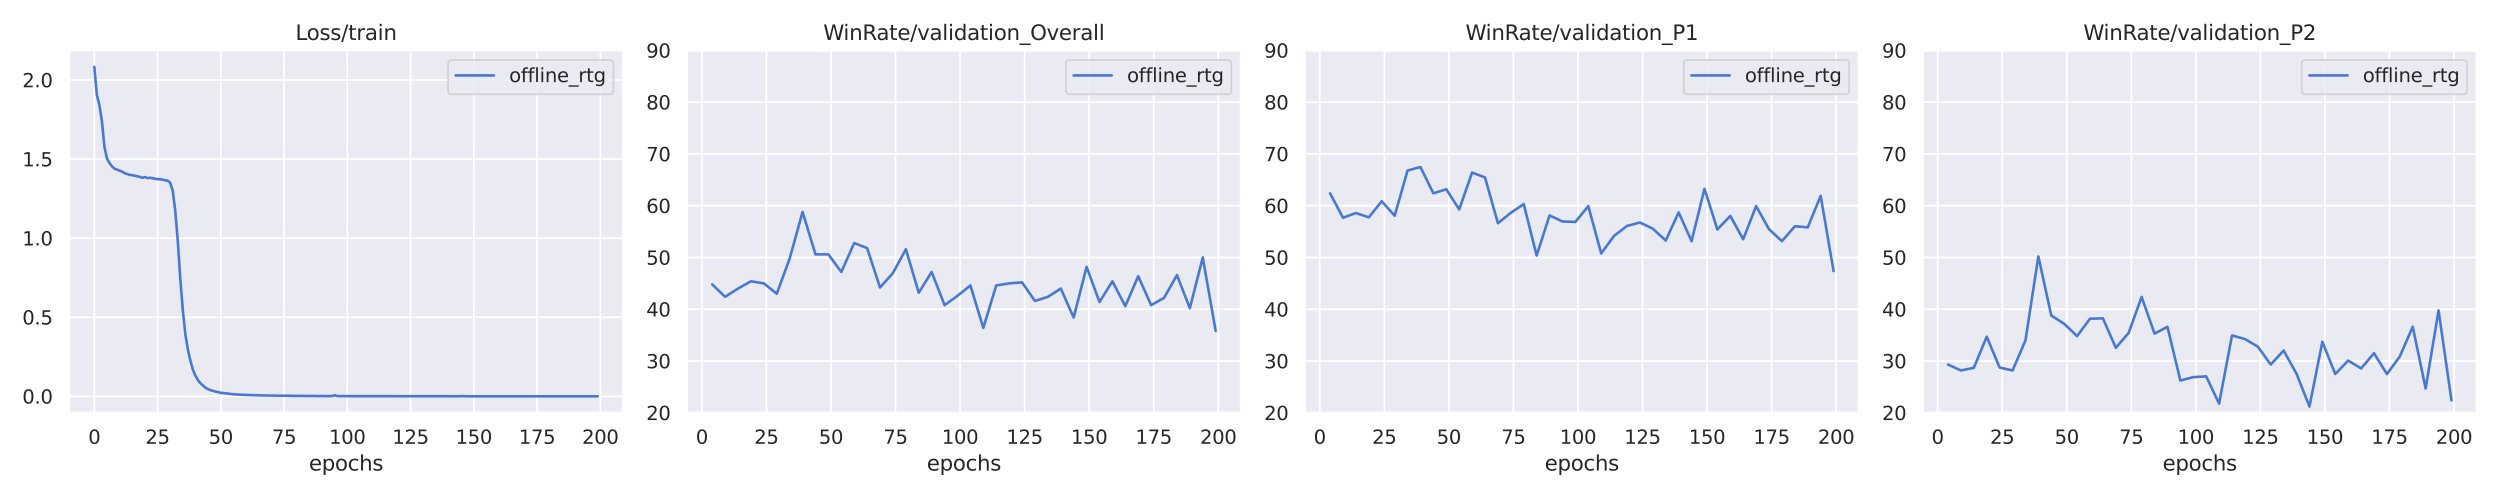 <?xml version="1.0" encoding="utf-8" standalone="no"?>
<!DOCTYPE svg PUBLIC "-//W3C//DTD SVG 1.1//EN"
  "http://www.w3.org/Graphics/SVG/1.1/DTD/svg11.dtd">
<svg xmlns:xlink="http://www.w3.org/1999/xlink" width="1440pt" height="288pt" viewBox="0 0 1440 288" xmlns="http://www.w3.org/2000/svg" version="1.1">
 <defs>
  <style type="text/css">*{stroke-linejoin: round; stroke-linecap: butt}</style>
 </defs>
 <g id="figure_1">
  <g id="patch_1">
   <path d="M 0 288 
L 1440 288 
L 1440 0 
L 0 0 
z
" style="fill: #ffffff"/>
  </g>
  <g id="axes_1">
   <g id="patch_2">
    <path d="M 39.83 237.78 
L 358.827 237.78 
L 358.827 29.04 
L 39.83 29.04 
z
" style="fill: #eaeaf2"/>
   </g>
   <g id="matplotlib.axis_1">
    <g id="xtick_1">
     <g id="line2d_1">
      <path d="M 54.33 237.78 
L 54.33 29.04 
" clip-path="url(#pfbf8e8c043)" style="fill: none; stroke: #ffffff; stroke-linecap: round"/>
     </g>
     <g id="text_1">
      <!-- 0 -->
      <g style="fill: #262626" transform="translate(50.83 255.638) scale(0.11 -0.11)">
       <defs>
        <path id="DejaVuSans-30" d="M 2034 4250 
Q 1547 4250 1301 3770 
Q 1056 3291 1056 2328 
Q 1056 1369 1301 889 
Q 1547 409 2034 409 
Q 2525 409 2770 889 
Q 3016 1369 3016 2328 
Q 3016 3291 2770 3770 
Q 2525 4250 2034 4250 
z
M 2034 4750 
Q 2819 4750 3233 4129 
Q 3647 3509 3647 2328 
Q 3647 1150 3233 529 
Q 2819 -91 2034 -91 
Q 1250 -91 836 529 
Q 422 1150 422 2328 
Q 422 3509 836 4129 
Q 1250 4750 2034 4750 
z
" transform="scale(0.016)"/>
       </defs>
       <use xlink:href="#DejaVuSans-30"/>
      </g>
     </g>
    </g>
    <g id="xtick_2">
     <g id="line2d_2">
      <path d="M 90.762 237.78 
L 90.762 29.04 
" clip-path="url(#pfbf8e8c043)" style="fill: none; stroke: #ffffff; stroke-linecap: round"/>
     </g>
     <g id="text_2">
      <!-- 25 -->
      <g style="fill: #262626" transform="translate(83.763 255.638) scale(0.11 -0.11)">
       <defs>
        <path id="DejaVuSans-32" d="M 1228 531 
L 3431 531 
L 3431 0 
L 469 0 
L 469 531 
Q 828 903 1448 1529 
Q 2069 2156 2228 2338 
Q 2531 2678 2651 2914 
Q 2772 3150 2772 3378 
Q 2772 3750 2511 3984 
Q 2250 4219 1831 4219 
Q 1534 4219 1204 4116 
Q 875 4013 500 3803 
L 500 4441 
Q 881 4594 1212 4672 
Q 1544 4750 1819 4750 
Q 2544 4750 2975 4387 
Q 3406 4025 3406 3419 
Q 3406 3131 3298 2873 
Q 3191 2616 2906 2266 
Q 2828 2175 2409 1742 
Q 1991 1309 1228 531 
z
" transform="scale(0.016)"/>
        <path id="DejaVuSans-35" d="M 691 4666 
L 3169 4666 
L 3169 4134 
L 1269 4134 
L 1269 2991 
Q 1406 3038 1543 3061 
Q 1681 3084 1819 3084 
Q 2600 3084 3056 2656 
Q 3513 2228 3513 1497 
Q 3513 744 3044 326 
Q 2575 -91 1722 -91 
Q 1428 -91 1123 -41 
Q 819 9 494 109 
L 494 744 
Q 775 591 1075 516 
Q 1375 441 1709 441 
Q 2250 441 2565 725 
Q 2881 1009 2881 1497 
Q 2881 1984 2565 2268 
Q 2250 2553 1709 2553 
Q 1456 2553 1204 2497 
Q 953 2441 691 2322 
L 691 4666 
z
" transform="scale(0.016)"/>
       </defs>
       <use xlink:href="#DejaVuSans-32"/>
       <use xlink:href="#DejaVuSans-35" transform="translate(63.623 0)"/>
      </g>
     </g>
    </g>
    <g id="xtick_3">
     <g id="line2d_3">
      <path d="M 127.193 237.78 
L 127.193 29.04 
" clip-path="url(#pfbf8e8c043)" style="fill: none; stroke: #ffffff; stroke-linecap: round"/>
     </g>
     <g id="text_3">
      <!-- 50 -->
      <g style="fill: #262626" transform="translate(120.195 255.638) scale(0.11 -0.11)">
       <use xlink:href="#DejaVuSans-35"/>
       <use xlink:href="#DejaVuSans-30" transform="translate(63.623 0)"/>
      </g>
     </g>
    </g>
    <g id="xtick_4">
     <g id="line2d_4">
      <path d="M 163.625 237.78 
L 163.625 29.04 
" clip-path="url(#pfbf8e8c043)" style="fill: none; stroke: #ffffff; stroke-linecap: round"/>
     </g>
     <g id="text_4">
      <!-- 75 -->
      <g style="fill: #262626" transform="translate(156.626 255.638) scale(0.11 -0.11)">
       <defs>
        <path id="DejaVuSans-37" d="M 525 4666 
L 3525 4666 
L 3525 4397 
L 1831 0 
L 1172 0 
L 2766 4134 
L 525 4134 
L 525 4666 
z
" transform="scale(0.016)"/>
       </defs>
       <use xlink:href="#DejaVuSans-37"/>
       <use xlink:href="#DejaVuSans-35" transform="translate(63.623 0)"/>
      </g>
     </g>
    </g>
    <g id="xtick_5">
     <g id="line2d_5">
      <path d="M 200.057 237.78 
L 200.057 29.04 
" clip-path="url(#pfbf8e8c043)" style="fill: none; stroke: #ffffff; stroke-linecap: round"/>
     </g>
     <g id="text_5">
      <!-- 100 -->
      <g style="fill: #262626" transform="translate(189.559 255.638) scale(0.11 -0.11)">
       <defs>
        <path id="DejaVuSans-31" d="M 794 531 
L 1825 531 
L 1825 4091 
L 703 3866 
L 703 4441 
L 1819 4666 
L 2450 4666 
L 2450 531 
L 3481 531 
L 3481 0 
L 794 0 
L 794 531 
z
" transform="scale(0.016)"/>
       </defs>
       <use xlink:href="#DejaVuSans-31"/>
       <use xlink:href="#DejaVuSans-30" transform="translate(63.623 0)"/>
       <use xlink:href="#DejaVuSans-30" transform="translate(127.246 0)"/>
      </g>
     </g>
    </g>
    <g id="xtick_6">
     <g id="line2d_6">
      <path d="M 236.489 237.78 
L 236.489 29.04 
" clip-path="url(#pfbf8e8c043)" style="fill: none; stroke: #ffffff; stroke-linecap: round"/>
     </g>
     <g id="text_6">
      <!-- 125 -->
      <g style="fill: #262626" transform="translate(225.991 255.638) scale(0.11 -0.11)">
       <use xlink:href="#DejaVuSans-31"/>
       <use xlink:href="#DejaVuSans-32" transform="translate(63.623 0)"/>
       <use xlink:href="#DejaVuSans-35" transform="translate(127.246 0)"/>
      </g>
     </g>
    </g>
    <g id="xtick_7">
     <g id="line2d_7">
      <path d="M 272.92 237.78 
L 272.92 29.04 
" clip-path="url(#pfbf8e8c043)" style="fill: none; stroke: #ffffff; stroke-linecap: round"/>
     </g>
     <g id="text_7">
      <!-- 150 -->
      <g style="fill: #262626" transform="translate(262.422 255.638) scale(0.11 -0.11)">
       <use xlink:href="#DejaVuSans-31"/>
       <use xlink:href="#DejaVuSans-35" transform="translate(63.623 0)"/>
       <use xlink:href="#DejaVuSans-30" transform="translate(127.246 0)"/>
      </g>
     </g>
    </g>
    <g id="xtick_8">
     <g id="line2d_8">
      <path d="M 309.352 237.78 
L 309.352 29.04 
" clip-path="url(#pfbf8e8c043)" style="fill: none; stroke: #ffffff; stroke-linecap: round"/>
     </g>
     <g id="text_8">
      <!-- 175 -->
      <g style="fill: #262626" transform="translate(298.854 255.638) scale(0.11 -0.11)">
       <use xlink:href="#DejaVuSans-31"/>
       <use xlink:href="#DejaVuSans-37" transform="translate(63.623 0)"/>
       <use xlink:href="#DejaVuSans-35" transform="translate(127.246 0)"/>
      </g>
     </g>
    </g>
    <g id="xtick_9">
     <g id="line2d_9">
      <path d="M 345.784 237.78 
L 345.784 29.04 
" clip-path="url(#pfbf8e8c043)" style="fill: none; stroke: #ffffff; stroke-linecap: round"/>
     </g>
     <g id="text_9">
      <!-- 200 -->
      <g style="fill: #262626" transform="translate(335.286 255.638) scale(0.11 -0.11)">
       <use xlink:href="#DejaVuSans-32"/>
       <use xlink:href="#DejaVuSans-30" transform="translate(63.623 0)"/>
       <use xlink:href="#DejaVuSans-30" transform="translate(127.246 0)"/>
      </g>
     </g>
    </g>
    <g id="text_10">
     <!-- epochs -->
     <g style="fill: #262626" transform="translate(177.929 271.044) scale(0.12 -0.12)">
      <defs>
       <path id="DejaVuSans-65" d="M 3597 1894 
L 3597 1613 
L 953 1613 
Q 991 1019 1311 708 
Q 1631 397 2203 397 
Q 2534 397 2845 478 
Q 3156 559 3463 722 
L 3463 178 
Q 3153 47 2828 -22 
Q 2503 -91 2169 -91 
Q 1331 -91 842 396 
Q 353 884 353 1716 
Q 353 2575 817 3079 
Q 1281 3584 2069 3584 
Q 2775 3584 3186 3129 
Q 3597 2675 3597 1894 
z
M 3022 2063 
Q 3016 2534 2758 2815 
Q 2500 3097 2075 3097 
Q 1594 3097 1305 2825 
Q 1016 2553 972 2059 
L 3022 2063 
z
" transform="scale(0.016)"/>
       <path id="DejaVuSans-70" d="M 1159 525 
L 1159 -1331 
L 581 -1331 
L 581 3500 
L 1159 3500 
L 1159 2969 
Q 1341 3281 1617 3432 
Q 1894 3584 2278 3584 
Q 2916 3584 3314 3078 
Q 3713 2572 3713 1747 
Q 3713 922 3314 415 
Q 2916 -91 2278 -91 
Q 1894 -91 1617 61 
Q 1341 213 1159 525 
z
M 3116 1747 
Q 3116 2381 2855 2742 
Q 2594 3103 2138 3103 
Q 1681 3103 1420 2742 
Q 1159 2381 1159 1747 
Q 1159 1113 1420 752 
Q 1681 391 2138 391 
Q 2594 391 2855 752 
Q 3116 1113 3116 1747 
z
" transform="scale(0.016)"/>
       <path id="DejaVuSans-6f" d="M 1959 3097 
Q 1497 3097 1228 2736 
Q 959 2375 959 1747 
Q 959 1119 1226 758 
Q 1494 397 1959 397 
Q 2419 397 2687 759 
Q 2956 1122 2956 1747 
Q 2956 2369 2687 2733 
Q 2419 3097 1959 3097 
z
M 1959 3584 
Q 2709 3584 3137 3096 
Q 3566 2609 3566 1747 
Q 3566 888 3137 398 
Q 2709 -91 1959 -91 
Q 1206 -91 779 398 
Q 353 888 353 1747 
Q 353 2609 779 3096 
Q 1206 3584 1959 3584 
z
" transform="scale(0.016)"/>
       <path id="DejaVuSans-63" d="M 3122 3366 
L 3122 2828 
Q 2878 2963 2633 3030 
Q 2388 3097 2138 3097 
Q 1578 3097 1268 2742 
Q 959 2388 959 1747 
Q 959 1106 1268 751 
Q 1578 397 2138 397 
Q 2388 397 2633 464 
Q 2878 531 3122 666 
L 3122 134 
Q 2881 22 2623 -34 
Q 2366 -91 2075 -91 
Q 1284 -91 818 406 
Q 353 903 353 1747 
Q 353 2603 823 3093 
Q 1294 3584 2113 3584 
Q 2378 3584 2631 3529 
Q 2884 3475 3122 3366 
z
" transform="scale(0.016)"/>
       <path id="DejaVuSans-68" d="M 3513 2113 
L 3513 0 
L 2938 0 
L 2938 2094 
Q 2938 2591 2744 2837 
Q 2550 3084 2163 3084 
Q 1697 3084 1428 2787 
Q 1159 2491 1159 1978 
L 1159 0 
L 581 0 
L 581 4863 
L 1159 4863 
L 1159 2956 
Q 1366 3272 1645 3428 
Q 1925 3584 2291 3584 
Q 2894 3584 3203 3211 
Q 3513 2838 3513 2113 
z
" transform="scale(0.016)"/>
       <path id="DejaVuSans-73" d="M 2834 3397 
L 2834 2853 
Q 2591 2978 2328 3040 
Q 2066 3103 1784 3103 
Q 1356 3103 1142 2972 
Q 928 2841 928 2578 
Q 928 2378 1081 2264 
Q 1234 2150 1697 2047 
L 1894 2003 
Q 2506 1872 2764 1633 
Q 3022 1394 3022 966 
Q 3022 478 2636 193 
Q 2250 -91 1575 -91 
Q 1294 -91 989 -36 
Q 684 19 347 128 
L 347 722 
Q 666 556 975 473 
Q 1284 391 1588 391 
Q 1994 391 2212 530 
Q 2431 669 2431 922 
Q 2431 1156 2273 1281 
Q 2116 1406 1581 1522 
L 1381 1569 
Q 847 1681 609 1914 
Q 372 2147 372 2553 
Q 372 3047 722 3315 
Q 1072 3584 1716 3584 
Q 2034 3584 2315 3537 
Q 2597 3491 2834 3397 
z
" transform="scale(0.016)"/>
      </defs>
      <use xlink:href="#DejaVuSans-65"/>
      <use xlink:href="#DejaVuSans-70" transform="translate(61.523 0)"/>
      <use xlink:href="#DejaVuSans-6f" transform="translate(125 0)"/>
      <use xlink:href="#DejaVuSans-63" transform="translate(186.182 0)"/>
      <use xlink:href="#DejaVuSans-68" transform="translate(241.162 0)"/>
      <use xlink:href="#DejaVuSans-73" transform="translate(304.541 0)"/>
     </g>
    </g>
   </g>
   <g id="matplotlib.axis_2">
    <g id="ytick_1">
     <g id="line2d_10">
      <path d="M 39.83 228.301 
L 358.827 228.301 
" clip-path="url(#pfbf8e8c043)" style="fill: none; stroke: #ffffff; stroke-linecap: round"/>
     </g>
     <g id="text_11">
      <!-- 0.0 -->
      <g style="fill: #262626" transform="translate(12.837 232.48) scale(0.11 -0.11)">
       <defs>
        <path id="DejaVuSans-2e" d="M 684 794 
L 1344 794 
L 1344 0 
L 684 0 
L 684 794 
z
" transform="scale(0.016)"/>
       </defs>
       <use xlink:href="#DejaVuSans-30"/>
       <use xlink:href="#DejaVuSans-2e" transform="translate(63.623 0)"/>
       <use xlink:href="#DejaVuSans-30" transform="translate(95.41 0)"/>
      </g>
     </g>
    </g>
    <g id="ytick_2">
     <g id="line2d_11">
      <path d="M 39.83 182.748 
L 358.827 182.748 
" clip-path="url(#pfbf8e8c043)" style="fill: none; stroke: #ffffff; stroke-linecap: round"/>
     </g>
     <g id="text_12">
      <!-- 0.5 -->
      <g style="fill: #262626" transform="translate(12.837 186.927) scale(0.11 -0.11)">
       <use xlink:href="#DejaVuSans-30"/>
       <use xlink:href="#DejaVuSans-2e" transform="translate(63.623 0)"/>
       <use xlink:href="#DejaVuSans-35" transform="translate(95.41 0)"/>
      </g>
     </g>
    </g>
    <g id="ytick_3">
     <g id="line2d_12">
      <path d="M 39.83 137.195 
L 358.827 137.195 
" clip-path="url(#pfbf8e8c043)" style="fill: none; stroke: #ffffff; stroke-linecap: round"/>
     </g>
     <g id="text_13">
      <!-- 1.0 -->
      <g style="fill: #262626" transform="translate(12.837 141.374) scale(0.11 -0.11)">
       <use xlink:href="#DejaVuSans-31"/>
       <use xlink:href="#DejaVuSans-2e" transform="translate(63.623 0)"/>
       <use xlink:href="#DejaVuSans-30" transform="translate(95.41 0)"/>
      </g>
     </g>
    </g>
    <g id="ytick_4">
     <g id="line2d_13">
      <path d="M 39.83 91.642 
L 358.827 91.642 
" clip-path="url(#pfbf8e8c043)" style="fill: none; stroke: #ffffff; stroke-linecap: round"/>
     </g>
     <g id="text_14">
      <!-- 1.5 -->
      <g style="fill: #262626" transform="translate(12.837 95.822) scale(0.11 -0.11)">
       <use xlink:href="#DejaVuSans-31"/>
       <use xlink:href="#DejaVuSans-2e" transform="translate(63.623 0)"/>
       <use xlink:href="#DejaVuSans-35" transform="translate(95.41 0)"/>
      </g>
     </g>
    </g>
    <g id="ytick_5">
     <g id="line2d_14">
      <path d="M 39.83 46.09 
L 358.827 46.09 
" clip-path="url(#pfbf8e8c043)" style="fill: none; stroke: #ffffff; stroke-linecap: round"/>
     </g>
     <g id="text_15">
      <!-- 2.0 -->
      <g style="fill: #262626" transform="translate(12.837 50.269) scale(0.11 -0.11)">
       <use xlink:href="#DejaVuSans-32"/>
       <use xlink:href="#DejaVuSans-2e" transform="translate(63.623 0)"/>
       <use xlink:href="#DejaVuSans-30" transform="translate(95.41 0)"/>
      </g>
     </g>
    </g>
   </g>
   <g id="line2d_15">
    <path d="M 54.33 38.528 
L 55.787 54.766 
L 57.244 60.43 
L 58.702 69.801 
L 60.159 84.633 
L 61.616 91.335 
L 63.073 93.896 
L 64.531 95.866 
L 65.988 97.153 
L 70.36 98.904 
L 71.817 99.742 
L 74.732 100.758 
L 76.189 100.89 
L 80.561 101.865 
L 82.018 102.463 
L 83.475 101.974 
L 84.933 102.55 
L 86.39 102.365 
L 90.762 103.233 
L 92.219 103.206 
L 95.133 103.827 
L 96.591 104.07 
L 98.048 105.307 
L 99.505 109.894 
L 100.963 121.467 
L 102.42 139.085 
L 103.877 161.035 
L 105.334 178.984 
L 106.792 192.727 
L 108.249 201.545 
L 109.706 207.917 
L 111.163 213.183 
L 112.621 216.472 
L 114.078 219.044 
L 115.535 220.828 
L 118.45 223.408 
L 119.907 224.176 
L 121.364 224.796 
L 122.822 225.153 
L 124.279 225.637 
L 125.736 225.808 
L 127.193 226.359 
L 128.651 226.372 
L 133.022 226.944 
L 135.937 227.198 
L 138.852 227.356 
L 143.223 227.533 
L 150.51 227.747 
L 162.168 227.943 
L 163.625 227.902 
L 167.997 228.012 
L 182.57 228.1 
L 185.484 228.114 
L 189.856 228.154 
L 191.313 228.094 
L 192.771 227.614 
L 194.228 228.114 
L 200.057 228.182 
L 208.801 228.18 
L 213.172 228.196 
L 264.177 228.256 
L 265.634 228.118 
L 268.549 228.26 
L 284.579 228.28 
L 344.327 228.268 
L 344.327 228.268 
" clip-path="url(#pfbf8e8c043)" style="fill: none; stroke: #4878d0; stroke-width: 1.5; stroke-linecap: round"/>
   </g>
   <g id="patch_3">
    <path d="M 39.83 237.78 
L 39.83 29.04 
" style="fill: none; stroke: #ffffff; stroke-width: 1.25; stroke-linejoin: miter; stroke-linecap: square"/>
   </g>
   <g id="patch_4">
    <path d="M 358.827 237.78 
L 358.827 29.04 
" style="fill: none; stroke: #ffffff; stroke-width: 1.25; stroke-linejoin: miter; stroke-linecap: square"/>
   </g>
   <g id="patch_5">
    <path d="M 39.83 237.78 
L 358.827 237.78 
" style="fill: none; stroke: #ffffff; stroke-width: 1.25; stroke-linejoin: miter; stroke-linecap: square"/>
   </g>
   <g id="patch_6">
    <path d="M 39.83 29.04 
L 358.827 29.04 
" style="fill: none; stroke: #ffffff; stroke-width: 1.25; stroke-linejoin: miter; stroke-linecap: square"/>
   </g>
   <g id="text_16">
    <!-- Loss/train -->
    <g style="fill: #262626" transform="translate(170.181 23.04) scale(0.12 -0.12)">
     <defs>
      <path id="DejaVuSans-4c" d="M 628 4666 
L 1259 4666 
L 1259 531 
L 3531 531 
L 3531 0 
L 628 0 
L 628 4666 
z
" transform="scale(0.016)"/>
      <path id="DejaVuSans-2f" d="M 1625 4666 
L 2156 4666 
L 531 -594 
L 0 -594 
L 1625 4666 
z
" transform="scale(0.016)"/>
      <path id="DejaVuSans-74" d="M 1172 4494 
L 1172 3500 
L 2356 3500 
L 2356 3053 
L 1172 3053 
L 1172 1153 
Q 1172 725 1289 603 
Q 1406 481 1766 481 
L 2356 481 
L 2356 0 
L 1766 0 
Q 1100 0 847 248 
Q 594 497 594 1153 
L 594 3053 
L 172 3053 
L 172 3500 
L 594 3500 
L 594 4494 
L 1172 4494 
z
" transform="scale(0.016)"/>
      <path id="DejaVuSans-72" d="M 2631 2963 
Q 2534 3019 2420 3045 
Q 2306 3072 2169 3072 
Q 1681 3072 1420 2755 
Q 1159 2438 1159 1844 
L 1159 0 
L 581 0 
L 581 3500 
L 1159 3500 
L 1159 2956 
Q 1341 3275 1631 3429 
Q 1922 3584 2338 3584 
Q 2397 3584 2469 3576 
Q 2541 3569 2628 3553 
L 2631 2963 
z
" transform="scale(0.016)"/>
      <path id="DejaVuSans-61" d="M 2194 1759 
Q 1497 1759 1228 1600 
Q 959 1441 959 1056 
Q 959 750 1161 570 
Q 1363 391 1709 391 
Q 2188 391 2477 730 
Q 2766 1069 2766 1631 
L 2766 1759 
L 2194 1759 
z
M 3341 1997 
L 3341 0 
L 2766 0 
L 2766 531 
Q 2569 213 2275 61 
Q 1981 -91 1556 -91 
Q 1019 -91 701 211 
Q 384 513 384 1019 
Q 384 1609 779 1909 
Q 1175 2209 1959 2209 
L 2766 2209 
L 2766 2266 
Q 2766 2663 2505 2880 
Q 2244 3097 1772 3097 
Q 1472 3097 1187 3025 
Q 903 2953 641 2809 
L 641 3341 
Q 956 3463 1253 3523 
Q 1550 3584 1831 3584 
Q 2591 3584 2966 3190 
Q 3341 2797 3341 1997 
z
" transform="scale(0.016)"/>
      <path id="DejaVuSans-69" d="M 603 3500 
L 1178 3500 
L 1178 0 
L 603 0 
L 603 3500 
z
M 603 4863 
L 1178 4863 
L 1178 4134 
L 603 4134 
L 603 4863 
z
" transform="scale(0.016)"/>
      <path id="DejaVuSans-6e" d="M 3513 2113 
L 3513 0 
L 2938 0 
L 2938 2094 
Q 2938 2591 2744 2837 
Q 2550 3084 2163 3084 
Q 1697 3084 1428 2787 
Q 1159 2491 1159 1978 
L 1159 0 
L 581 0 
L 581 3500 
L 1159 3500 
L 1159 2956 
Q 1366 3272 1645 3428 
Q 1925 3584 2291 3584 
Q 2894 3584 3203 3211 
Q 3513 2838 3513 2113 
z
" transform="scale(0.016)"/>
     </defs>
     <use xlink:href="#DejaVuSans-4c"/>
     <use xlink:href="#DejaVuSans-6f" transform="translate(53.963 0)"/>
     <use xlink:href="#DejaVuSans-73" transform="translate(115.145 0)"/>
     <use xlink:href="#DejaVuSans-73" transform="translate(167.244 0)"/>
     <use xlink:href="#DejaVuSans-2f" transform="translate(219.344 0)"/>
     <use xlink:href="#DejaVuSans-74" transform="translate(253.035 0)"/>
     <use xlink:href="#DejaVuSans-72" transform="translate(292.244 0)"/>
     <use xlink:href="#DejaVuSans-61" transform="translate(333.357 0)"/>
     <use xlink:href="#DejaVuSans-69" transform="translate(394.637 0)"/>
     <use xlink:href="#DejaVuSans-6e" transform="translate(422.42 0)"/>
    </g>
   </g>
   <g id="legend_1">
    <g id="patch_7">
     <path d="M 260.282 54.292 
L 351.127 54.292 
Q 353.327 54.292 353.327 52.092 
L 353.327 36.74 
Q 353.327 34.54 351.127 34.54 
L 260.282 34.54 
Q 258.082 34.54 258.082 36.74 
L 258.082 52.092 
Q 258.082 54.292 260.282 54.292 
z
" style="fill: #eaeaf2; opacity: 0.8; stroke: #cccccc; stroke-linejoin: miter"/>
    </g>
    <g id="line2d_16">
     <path d="M 262.482 43.448 
L 273.482 43.448 
L 284.482 43.448 
" style="fill: none; stroke: #4878d0; stroke-width: 1.5; stroke-linecap: round"/>
    </g>
    <g id="text_17">
     <!-- offline_rtg -->
     <g style="fill: #262626" transform="translate(293.282 47.298) scale(0.11 -0.11)">
      <defs>
       <path id="DejaVuSans-66" d="M 2375 4863 
L 2375 4384 
L 1825 4384 
Q 1516 4384 1395 4259 
Q 1275 4134 1275 3809 
L 1275 3500 
L 2222 3500 
L 2222 3053 
L 1275 3053 
L 1275 0 
L 697 0 
L 697 3053 
L 147 3053 
L 147 3500 
L 697 3500 
L 697 3744 
Q 697 4328 969 4595 
Q 1241 4863 1831 4863 
L 2375 4863 
z
" transform="scale(0.016)"/>
       <path id="DejaVuSans-6c" d="M 603 4863 
L 1178 4863 
L 1178 0 
L 603 0 
L 603 4863 
z
" transform="scale(0.016)"/>
       <path id="DejaVuSans-5f" d="M 3263 -1063 
L 3263 -1509 
L -63 -1509 
L -63 -1063 
L 3263 -1063 
z
" transform="scale(0.016)"/>
       <path id="DejaVuSans-67" d="M 2906 1791 
Q 2906 2416 2648 2759 
Q 2391 3103 1925 3103 
Q 1463 3103 1205 2759 
Q 947 2416 947 1791 
Q 947 1169 1205 825 
Q 1463 481 1925 481 
Q 2391 481 2648 825 
Q 2906 1169 2906 1791 
z
M 3481 434 
Q 3481 -459 3084 -895 
Q 2688 -1331 1869 -1331 
Q 1566 -1331 1297 -1286 
Q 1028 -1241 775 -1147 
L 775 -588 
Q 1028 -725 1275 -790 
Q 1522 -856 1778 -856 
Q 2344 -856 2625 -561 
Q 2906 -266 2906 331 
L 2906 616 
Q 2728 306 2450 153 
Q 2172 0 1784 0 
Q 1141 0 747 490 
Q 353 981 353 1791 
Q 353 2603 747 3093 
Q 1141 3584 1784 3584 
Q 2172 3584 2450 3431 
Q 2728 3278 2906 2969 
L 2906 3500 
L 3481 3500 
L 3481 434 
z
" transform="scale(0.016)"/>
      </defs>
      <use xlink:href="#DejaVuSans-6f"/>
      <use xlink:href="#DejaVuSans-66" transform="translate(61.182 0)"/>
      <use xlink:href="#DejaVuSans-66" transform="translate(96.387 0)"/>
      <use xlink:href="#DejaVuSans-6c" transform="translate(131.592 0)"/>
      <use xlink:href="#DejaVuSans-69" transform="translate(159.375 0)"/>
      <use xlink:href="#DejaVuSans-6e" transform="translate(187.158 0)"/>
      <use xlink:href="#DejaVuSans-65" transform="translate(250.537 0)"/>
      <use xlink:href="#DejaVuSans-5f" transform="translate(312.061 0)"/>
      <use xlink:href="#DejaVuSans-72" transform="translate(362.061 0)"/>
      <use xlink:href="#DejaVuSans-74" transform="translate(403.174 0)"/>
      <use xlink:href="#DejaVuSans-67" transform="translate(442.383 0)"/>
     </g>
    </g>
   </g>
  </g>
  <g id="axes_2">
   <g id="patch_8">
    <path d="M 395.735 237.78 
L 714.732 237.78 
L 714.732 29.04 
L 395.735 29.04 
z
" style="fill: #eaeaf2"/>
   </g>
   <g id="matplotlib.axis_3">
    <g id="xtick_10">
     <g id="line2d_17">
      <path d="M 404.286 237.78 
L 404.286 29.04 
" clip-path="url(#p499eaee9f2)" style="fill: none; stroke: #ffffff; stroke-linecap: round"/>
     </g>
     <g id="text_18">
      <!-- 0 -->
      <g style="fill: #262626" transform="translate(400.787 255.638) scale(0.11 -0.11)">
       <use xlink:href="#DejaVuSans-30"/>
      </g>
     </g>
    </g>
    <g id="xtick_11">
     <g id="line2d_18">
      <path d="M 441.465 237.78 
L 441.465 29.04 
" clip-path="url(#p499eaee9f2)" style="fill: none; stroke: #ffffff; stroke-linecap: round"/>
     </g>
     <g id="text_19">
      <!-- 25 -->
      <g style="fill: #262626" transform="translate(434.467 255.638) scale(0.11 -0.11)">
       <use xlink:href="#DejaVuSans-32"/>
       <use xlink:href="#DejaVuSans-35" transform="translate(63.623 0)"/>
      </g>
     </g>
    </g>
    <g id="xtick_12">
     <g id="line2d_19">
      <path d="M 478.644 237.78 
L 478.644 29.04 
" clip-path="url(#p499eaee9f2)" style="fill: none; stroke: #ffffff; stroke-linecap: round"/>
     </g>
     <g id="text_20">
      <!-- 50 -->
      <g style="fill: #262626" transform="translate(471.646 255.638) scale(0.11 -0.11)">
       <use xlink:href="#DejaVuSans-35"/>
       <use xlink:href="#DejaVuSans-30" transform="translate(63.623 0)"/>
      </g>
     </g>
    </g>
    <g id="xtick_13">
     <g id="line2d_20">
      <path d="M 515.823 237.78 
L 515.823 29.04 
" clip-path="url(#p499eaee9f2)" style="fill: none; stroke: #ffffff; stroke-linecap: round"/>
     </g>
     <g id="text_21">
      <!-- 75 -->
      <g style="fill: #262626" transform="translate(508.825 255.638) scale(0.11 -0.11)">
       <use xlink:href="#DejaVuSans-37"/>
       <use xlink:href="#DejaVuSans-35" transform="translate(63.623 0)"/>
      </g>
     </g>
    </g>
    <g id="xtick_14">
     <g id="line2d_21">
      <path d="M 553.003 237.78 
L 553.003 29.04 
" clip-path="url(#p499eaee9f2)" style="fill: none; stroke: #ffffff; stroke-linecap: round"/>
     </g>
     <g id="text_22">
      <!-- 100 -->
      <g style="fill: #262626" transform="translate(542.504 255.638) scale(0.11 -0.11)">
       <use xlink:href="#DejaVuSans-31"/>
       <use xlink:href="#DejaVuSans-30" transform="translate(63.623 0)"/>
       <use xlink:href="#DejaVuSans-30" transform="translate(127.246 0)"/>
      </g>
     </g>
    </g>
    <g id="xtick_15">
     <g id="line2d_22">
      <path d="M 590.182 237.78 
L 590.182 29.04 
" clip-path="url(#p499eaee9f2)" style="fill: none; stroke: #ffffff; stroke-linecap: round"/>
     </g>
     <g id="text_23">
      <!-- 125 -->
      <g style="fill: #262626" transform="translate(579.684 255.638) scale(0.11 -0.11)">
       <use xlink:href="#DejaVuSans-31"/>
       <use xlink:href="#DejaVuSans-32" transform="translate(63.623 0)"/>
       <use xlink:href="#DejaVuSans-35" transform="translate(127.246 0)"/>
      </g>
     </g>
    </g>
    <g id="xtick_16">
     <g id="line2d_23">
      <path d="M 627.361 237.78 
L 627.361 29.04 
" clip-path="url(#p499eaee9f2)" style="fill: none; stroke: #ffffff; stroke-linecap: round"/>
     </g>
     <g id="text_24">
      <!-- 150 -->
      <g style="fill: #262626" transform="translate(616.863 255.638) scale(0.11 -0.11)">
       <use xlink:href="#DejaVuSans-31"/>
       <use xlink:href="#DejaVuSans-35" transform="translate(63.623 0)"/>
       <use xlink:href="#DejaVuSans-30" transform="translate(127.246 0)"/>
      </g>
     </g>
    </g>
    <g id="xtick_17">
     <g id="line2d_24">
      <path d="M 664.54 237.78 
L 664.54 29.04 
" clip-path="url(#p499eaee9f2)" style="fill: none; stroke: #ffffff; stroke-linecap: round"/>
     </g>
     <g id="text_25">
      <!-- 175 -->
      <g style="fill: #262626" transform="translate(654.042 255.638) scale(0.11 -0.11)">
       <use xlink:href="#DejaVuSans-31"/>
       <use xlink:href="#DejaVuSans-37" transform="translate(63.623 0)"/>
       <use xlink:href="#DejaVuSans-35" transform="translate(127.246 0)"/>
      </g>
     </g>
    </g>
    <g id="xtick_18">
     <g id="line2d_25">
      <path d="M 701.719 237.78 
L 701.719 29.04 
" clip-path="url(#p499eaee9f2)" style="fill: none; stroke: #ffffff; stroke-linecap: round"/>
     </g>
     <g id="text_26">
      <!-- 200 -->
      <g style="fill: #262626" transform="translate(691.221 255.638) scale(0.11 -0.11)">
       <use xlink:href="#DejaVuSans-32"/>
       <use xlink:href="#DejaVuSans-30" transform="translate(63.623 0)"/>
       <use xlink:href="#DejaVuSans-30" transform="translate(127.246 0)"/>
      </g>
     </g>
    </g>
    <g id="text_27">
     <!-- epochs -->
     <g style="fill: #262626" transform="translate(533.834 271.044) scale(0.12 -0.12)">
      <use xlink:href="#DejaVuSans-65"/>
      <use xlink:href="#DejaVuSans-70" transform="translate(61.523 0)"/>
      <use xlink:href="#DejaVuSans-6f" transform="translate(125 0)"/>
      <use xlink:href="#DejaVuSans-63" transform="translate(186.182 0)"/>
      <use xlink:href="#DejaVuSans-68" transform="translate(241.162 0)"/>
      <use xlink:href="#DejaVuSans-73" transform="translate(304.541 0)"/>
     </g>
    </g>
   </g>
   <g id="matplotlib.axis_4">
    <g id="ytick_6">
     <g id="line2d_26">
      <path d="M 395.735 237.78 
L 714.732 237.78 
" clip-path="url(#p499eaee9f2)" style="fill: none; stroke: #ffffff; stroke-linecap: round"/>
     </g>
     <g id="text_28">
      <!-- 20 -->
      <g style="fill: #262626" transform="translate(372.238 241.959) scale(0.11 -0.11)">
       <use xlink:href="#DejaVuSans-32"/>
       <use xlink:href="#DejaVuSans-30" transform="translate(63.623 0)"/>
      </g>
     </g>
    </g>
    <g id="ytick_7">
     <g id="line2d_27">
      <path d="M 395.735 207.96 
L 714.732 207.96 
" clip-path="url(#p499eaee9f2)" style="fill: none; stroke: #ffffff; stroke-linecap: round"/>
     </g>
     <g id="text_29">
      <!-- 30 -->
      <g style="fill: #262626" transform="translate(372.238 212.139) scale(0.11 -0.11)">
       <defs>
        <path id="DejaVuSans-33" d="M 2597 2516 
Q 3050 2419 3304 2112 
Q 3559 1806 3559 1356 
Q 3559 666 3084 287 
Q 2609 -91 1734 -91 
Q 1441 -91 1130 -33 
Q 819 25 488 141 
L 488 750 
Q 750 597 1062 519 
Q 1375 441 1716 441 
Q 2309 441 2620 675 
Q 2931 909 2931 1356 
Q 2931 1769 2642 2001 
Q 2353 2234 1838 2234 
L 1294 2234 
L 1294 2753 
L 1863 2753 
Q 2328 2753 2575 2939 
Q 2822 3125 2822 3475 
Q 2822 3834 2567 4026 
Q 2313 4219 1838 4219 
Q 1578 4219 1281 4162 
Q 984 4106 628 3988 
L 628 4550 
Q 988 4650 1302 4700 
Q 1616 4750 1894 4750 
Q 2613 4750 3031 4423 
Q 3450 4097 3450 3541 
Q 3450 3153 3228 2886 
Q 3006 2619 2597 2516 
z
" transform="scale(0.016)"/>
       </defs>
       <use xlink:href="#DejaVuSans-33"/>
       <use xlink:href="#DejaVuSans-30" transform="translate(63.623 0)"/>
      </g>
     </g>
    </g>
    <g id="ytick_8">
     <g id="line2d_28">
      <path d="M 395.735 178.14 
L 714.732 178.14 
" clip-path="url(#p499eaee9f2)" style="fill: none; stroke: #ffffff; stroke-linecap: round"/>
     </g>
     <g id="text_30">
      <!-- 40 -->
      <g style="fill: #262626" transform="translate(372.238 182.319) scale(0.11 -0.11)">
       <defs>
        <path id="DejaVuSans-34" d="M 2419 4116 
L 825 1625 
L 2419 1625 
L 2419 4116 
z
M 2253 4666 
L 3047 4666 
L 3047 1625 
L 3713 1625 
L 3713 1100 
L 3047 1100 
L 3047 0 
L 2419 0 
L 2419 1100 
L 313 1100 
L 313 1709 
L 2253 4666 
z
" transform="scale(0.016)"/>
       </defs>
       <use xlink:href="#DejaVuSans-34"/>
       <use xlink:href="#DejaVuSans-30" transform="translate(63.623 0)"/>
      </g>
     </g>
    </g>
    <g id="ytick_9">
     <g id="line2d_29">
      <path d="M 395.735 148.32 
L 714.732 148.32 
" clip-path="url(#p499eaee9f2)" style="fill: none; stroke: #ffffff; stroke-linecap: round"/>
     </g>
     <g id="text_31">
      <!-- 50 -->
      <g style="fill: #262626" transform="translate(372.238 152.499) scale(0.11 -0.11)">
       <use xlink:href="#DejaVuSans-35"/>
       <use xlink:href="#DejaVuSans-30" transform="translate(63.623 0)"/>
      </g>
     </g>
    </g>
    <g id="ytick_10">
     <g id="line2d_30">
      <path d="M 395.735 118.5 
L 714.732 118.5 
" clip-path="url(#p499eaee9f2)" style="fill: none; stroke: #ffffff; stroke-linecap: round"/>
     </g>
     <g id="text_32">
      <!-- 60 -->
      <g style="fill: #262626" transform="translate(372.238 122.679) scale(0.11 -0.11)">
       <defs>
        <path id="DejaVuSans-36" d="M 2113 2584 
Q 1688 2584 1439 2293 
Q 1191 2003 1191 1497 
Q 1191 994 1439 701 
Q 1688 409 2113 409 
Q 2538 409 2786 701 
Q 3034 994 3034 1497 
Q 3034 2003 2786 2293 
Q 2538 2584 2113 2584 
z
M 3366 4563 
L 3366 3988 
Q 3128 4100 2886 4159 
Q 2644 4219 2406 4219 
Q 1781 4219 1451 3797 
Q 1122 3375 1075 2522 
Q 1259 2794 1537 2939 
Q 1816 3084 2150 3084 
Q 2853 3084 3261 2657 
Q 3669 2231 3669 1497 
Q 3669 778 3244 343 
Q 2819 -91 2113 -91 
Q 1303 -91 875 529 
Q 447 1150 447 2328 
Q 447 3434 972 4092 
Q 1497 4750 2381 4750 
Q 2619 4750 2861 4703 
Q 3103 4656 3366 4563 
z
" transform="scale(0.016)"/>
       </defs>
       <use xlink:href="#DejaVuSans-36"/>
       <use xlink:href="#DejaVuSans-30" transform="translate(63.623 0)"/>
      </g>
     </g>
    </g>
    <g id="ytick_11">
     <g id="line2d_31">
      <path d="M 395.735 88.68 
L 714.732 88.68 
" clip-path="url(#p499eaee9f2)" style="fill: none; stroke: #ffffff; stroke-linecap: round"/>
     </g>
     <g id="text_33">
      <!-- 70 -->
      <g style="fill: #262626" transform="translate(372.238 92.859) scale(0.11 -0.11)">
       <use xlink:href="#DejaVuSans-37"/>
       <use xlink:href="#DejaVuSans-30" transform="translate(63.623 0)"/>
      </g>
     </g>
    </g>
    <g id="ytick_12">
     <g id="line2d_32">
      <path d="M 395.735 58.86 
L 714.732 58.86 
" clip-path="url(#p499eaee9f2)" style="fill: none; stroke: #ffffff; stroke-linecap: round"/>
     </g>
     <g id="text_34">
      <!-- 80 -->
      <g style="fill: #262626" transform="translate(372.238 63.039) scale(0.11 -0.11)">
       <defs>
        <path id="DejaVuSans-38" d="M 2034 2216 
Q 1584 2216 1326 1975 
Q 1069 1734 1069 1313 
Q 1069 891 1326 650 
Q 1584 409 2034 409 
Q 2484 409 2743 651 
Q 3003 894 3003 1313 
Q 3003 1734 2745 1975 
Q 2488 2216 2034 2216 
z
M 1403 2484 
Q 997 2584 770 2862 
Q 544 3141 544 3541 
Q 544 4100 942 4425 
Q 1341 4750 2034 4750 
Q 2731 4750 3128 4425 
Q 3525 4100 3525 3541 
Q 3525 3141 3298 2862 
Q 3072 2584 2669 2484 
Q 3125 2378 3379 2068 
Q 3634 1759 3634 1313 
Q 3634 634 3220 271 
Q 2806 -91 2034 -91 
Q 1263 -91 848 271 
Q 434 634 434 1313 
Q 434 1759 690 2068 
Q 947 2378 1403 2484 
z
M 1172 3481 
Q 1172 3119 1398 2916 
Q 1625 2713 2034 2713 
Q 2441 2713 2670 2916 
Q 2900 3119 2900 3481 
Q 2900 3844 2670 4047 
Q 2441 4250 2034 4250 
Q 1625 4250 1398 4047 
Q 1172 3844 1172 3481 
z
" transform="scale(0.016)"/>
       </defs>
       <use xlink:href="#DejaVuSans-38"/>
       <use xlink:href="#DejaVuSans-30" transform="translate(63.623 0)"/>
      </g>
     </g>
    </g>
    <g id="ytick_13">
     <g id="line2d_33">
      <path d="M 395.735 29.04 
L 714.732 29.04 
" clip-path="url(#p499eaee9f2)" style="fill: none; stroke: #ffffff; stroke-linecap: round"/>
     </g>
     <g id="text_35">
      <!-- 90 -->
      <g style="fill: #262626" transform="translate(372.238 33.219) scale(0.11 -0.11)">
       <defs>
        <path id="DejaVuSans-39" d="M 703 97 
L 703 672 
Q 941 559 1184 500 
Q 1428 441 1663 441 
Q 2288 441 2617 861 
Q 2947 1281 2994 2138 
Q 2813 1869 2534 1725 
Q 2256 1581 1919 1581 
Q 1219 1581 811 2004 
Q 403 2428 403 3163 
Q 403 3881 828 4315 
Q 1253 4750 1959 4750 
Q 2769 4750 3195 4129 
Q 3622 3509 3622 2328 
Q 3622 1225 3098 567 
Q 2575 -91 1691 -91 
Q 1453 -91 1209 -44 
Q 966 3 703 97 
z
M 1959 2075 
Q 2384 2075 2632 2365 
Q 2881 2656 2881 3163 
Q 2881 3666 2632 3958 
Q 2384 4250 1959 4250 
Q 1534 4250 1286 3958 
Q 1038 3666 1038 3163 
Q 1038 2656 1286 2365 
Q 1534 2075 1959 2075 
z
" transform="scale(0.016)"/>
       </defs>
       <use xlink:href="#DejaVuSans-39"/>
       <use xlink:href="#DejaVuSans-30" transform="translate(63.623 0)"/>
      </g>
     </g>
    </g>
   </g>
   <g id="line2d_34">
    <path d="M 410.235 163.826 
L 417.671 170.983 
L 425.106 166.212 
L 432.542 162.037 
L 439.978 163.23 
L 447.414 169.194 
L 454.85 148.916 
L 462.286 122.078 
L 469.721 146.531 
L 477.157 146.531 
L 484.593 156.67 
L 492.029 139.97 
L 499.465 142.952 
L 506.9 165.616 
L 514.336 157.266 
L 521.772 143.549 
L 529.208 168.598 
L 536.644 156.67 
L 544.08 175.754 
L 551.515 170.387 
L 558.951 164.423 
L 566.387 188.875 
L 573.823 164.423 
L 581.259 163.23 
L 588.694 162.634 
L 596.13 173.369 
L 603.566 170.983 
L 611.002 166.212 
L 618.438 182.911 
L 625.874 153.688 
L 633.309 173.965 
L 640.745 162.037 
L 648.181 176.351 
L 655.617 159.055 
L 663.053 175.754 
L 670.489 171.58 
L 677.924 158.459 
L 685.36 177.544 
L 692.796 148.32 
L 700.232 190.664 
" clip-path="url(#p499eaee9f2)" style="fill: none; stroke: #4878d0; stroke-width: 1.5; stroke-linecap: round"/>
   </g>
   <g id="patch_9">
    <path d="M 395.735 237.78 
L 395.735 29.04 
" style="fill: none; stroke: #ffffff; stroke-width: 1.25; stroke-linejoin: miter; stroke-linecap: square"/>
   </g>
   <g id="patch_10">
    <path d="M 714.732 237.78 
L 714.732 29.04 
" style="fill: none; stroke: #ffffff; stroke-width: 1.25; stroke-linejoin: miter; stroke-linecap: square"/>
   </g>
   <g id="patch_11">
    <path d="M 395.735 237.78 
L 714.732 237.78 
" style="fill: none; stroke: #ffffff; stroke-width: 1.25; stroke-linejoin: miter; stroke-linecap: square"/>
   </g>
   <g id="patch_12">
    <path d="M 395.735 29.04 
L 714.732 29.04 
" style="fill: none; stroke: #ffffff; stroke-width: 1.25; stroke-linejoin: miter; stroke-linecap: square"/>
   </g>
   <g id="text_36">
    <!-- WinRate/validation_Overall -->
    <g style="fill: #262626" transform="translate(474.206 23.04) scale(0.12 -0.12)">
     <defs>
      <path id="DejaVuSans-57" d="M 213 4666 
L 850 4666 
L 1831 722 
L 2809 4666 
L 3519 4666 
L 4500 722 
L 5478 4666 
L 6119 4666 
L 4947 0 
L 4153 0 
L 3169 4050 
L 2175 0 
L 1381 0 
L 213 4666 
z
" transform="scale(0.016)"/>
      <path id="DejaVuSans-52" d="M 2841 2188 
Q 3044 2119 3236 1894 
Q 3428 1669 3622 1275 
L 4263 0 
L 3584 0 
L 2988 1197 
Q 2756 1666 2539 1819 
Q 2322 1972 1947 1972 
L 1259 1972 
L 1259 0 
L 628 0 
L 628 4666 
L 2053 4666 
Q 2853 4666 3247 4331 
Q 3641 3997 3641 3322 
Q 3641 2881 3436 2590 
Q 3231 2300 2841 2188 
z
M 1259 4147 
L 1259 2491 
L 2053 2491 
Q 2509 2491 2742 2702 
Q 2975 2913 2975 3322 
Q 2975 3731 2742 3939 
Q 2509 4147 2053 4147 
L 1259 4147 
z
" transform="scale(0.016)"/>
      <path id="DejaVuSans-76" d="M 191 3500 
L 800 3500 
L 1894 563 
L 2988 3500 
L 3597 3500 
L 2284 0 
L 1503 0 
L 191 3500 
z
" transform="scale(0.016)"/>
      <path id="DejaVuSans-64" d="M 2906 2969 
L 2906 4863 
L 3481 4863 
L 3481 0 
L 2906 0 
L 2906 525 
Q 2725 213 2448 61 
Q 2172 -91 1784 -91 
Q 1150 -91 751 415 
Q 353 922 353 1747 
Q 353 2572 751 3078 
Q 1150 3584 1784 3584 
Q 2172 3584 2448 3432 
Q 2725 3281 2906 2969 
z
M 947 1747 
Q 947 1113 1208 752 
Q 1469 391 1925 391 
Q 2381 391 2643 752 
Q 2906 1113 2906 1747 
Q 2906 2381 2643 2742 
Q 2381 3103 1925 3103 
Q 1469 3103 1208 2742 
Q 947 2381 947 1747 
z
" transform="scale(0.016)"/>
      <path id="DejaVuSans-4f" d="M 2522 4238 
Q 1834 4238 1429 3725 
Q 1025 3213 1025 2328 
Q 1025 1447 1429 934 
Q 1834 422 2522 422 
Q 3209 422 3611 934 
Q 4013 1447 4013 2328 
Q 4013 3213 3611 3725 
Q 3209 4238 2522 4238 
z
M 2522 4750 
Q 3503 4750 4090 4092 
Q 4678 3434 4678 2328 
Q 4678 1225 4090 567 
Q 3503 -91 2522 -91 
Q 1538 -91 948 565 
Q 359 1222 359 2328 
Q 359 3434 948 4092 
Q 1538 4750 2522 4750 
z
" transform="scale(0.016)"/>
     </defs>
     <use xlink:href="#DejaVuSans-57"/>
     <use xlink:href="#DejaVuSans-69" transform="translate(96.627 0)"/>
     <use xlink:href="#DejaVuSans-6e" transform="translate(124.41 0)"/>
     <use xlink:href="#DejaVuSans-52" transform="translate(187.789 0)"/>
     <use xlink:href="#DejaVuSans-61" transform="translate(255.021 0)"/>
     <use xlink:href="#DejaVuSans-74" transform="translate(316.301 0)"/>
     <use xlink:href="#DejaVuSans-65" transform="translate(355.51 0)"/>
     <use xlink:href="#DejaVuSans-2f" transform="translate(417.033 0)"/>
     <use xlink:href="#DejaVuSans-76" transform="translate(450.725 0)"/>
     <use xlink:href="#DejaVuSans-61" transform="translate(509.904 0)"/>
     <use xlink:href="#DejaVuSans-6c" transform="translate(571.184 0)"/>
     <use xlink:href="#DejaVuSans-69" transform="translate(598.967 0)"/>
     <use xlink:href="#DejaVuSans-64" transform="translate(626.75 0)"/>
     <use xlink:href="#DejaVuSans-61" transform="translate(690.227 0)"/>
     <use xlink:href="#DejaVuSans-74" transform="translate(751.506 0)"/>
     <use xlink:href="#DejaVuSans-69" transform="translate(790.715 0)"/>
     <use xlink:href="#DejaVuSans-6f" transform="translate(818.498 0)"/>
     <use xlink:href="#DejaVuSans-6e" transform="translate(879.68 0)"/>
     <use xlink:href="#DejaVuSans-5f" transform="translate(943.059 0)"/>
     <use xlink:href="#DejaVuSans-4f" transform="translate(993.059 0)"/>
     <use xlink:href="#DejaVuSans-76" transform="translate(1071.77 0)"/>
     <use xlink:href="#DejaVuSans-65" transform="translate(1130.949 0)"/>
     <use xlink:href="#DejaVuSans-72" transform="translate(1192.473 0)"/>
     <use xlink:href="#DejaVuSans-61" transform="translate(1233.586 0)"/>
     <use xlink:href="#DejaVuSans-6c" transform="translate(1294.865 0)"/>
     <use xlink:href="#DejaVuSans-6c" transform="translate(1322.648 0)"/>
    </g>
   </g>
   <g id="legend_2">
    <g id="patch_13">
     <path d="M 616.187 54.292 
L 707.032 54.292 
Q 709.232 54.292 709.232 52.092 
L 709.232 36.74 
Q 709.232 34.54 707.032 34.54 
L 616.187 34.54 
Q 613.987 34.54 613.987 36.74 
L 613.987 52.092 
Q 613.987 54.292 616.187 54.292 
z
" style="fill: #eaeaf2; opacity: 0.8; stroke: #cccccc; stroke-linejoin: miter"/>
    </g>
    <g id="line2d_35">
     <path d="M 618.387 43.448 
L 629.387 43.448 
L 640.387 43.448 
" style="fill: none; stroke: #4878d0; stroke-width: 1.5; stroke-linecap: round"/>
    </g>
    <g id="text_37">
     <!-- offline_rtg -->
     <g style="fill: #262626" transform="translate(649.187 47.298) scale(0.11 -0.11)">
      <use xlink:href="#DejaVuSans-6f"/>
      <use xlink:href="#DejaVuSans-66" transform="translate(61.182 0)"/>
      <use xlink:href="#DejaVuSans-66" transform="translate(96.387 0)"/>
      <use xlink:href="#DejaVuSans-6c" transform="translate(131.592 0)"/>
      <use xlink:href="#DejaVuSans-69" transform="translate(159.375 0)"/>
      <use xlink:href="#DejaVuSans-6e" transform="translate(187.158 0)"/>
      <use xlink:href="#DejaVuSans-65" transform="translate(250.537 0)"/>
      <use xlink:href="#DejaVuSans-5f" transform="translate(312.061 0)"/>
      <use xlink:href="#DejaVuSans-72" transform="translate(362.061 0)"/>
      <use xlink:href="#DejaVuSans-74" transform="translate(403.174 0)"/>
      <use xlink:href="#DejaVuSans-67" transform="translate(442.383 0)"/>
     </g>
    </g>
   </g>
  </g>
  <g id="axes_3">
   <g id="patch_14">
    <path d="M 751.64 237.78 
L 1070.637 237.78 
L 1070.637 29.04 
L 751.64 29.04 
z
" style="fill: #eaeaf2"/>
   </g>
   <g id="matplotlib.axis_5">
    <g id="xtick_19">
     <g id="line2d_36">
      <path d="M 760.191 237.78 
L 760.191 29.04 
" clip-path="url(#pe87df2da1b)" style="fill: none; stroke: #ffffff; stroke-linecap: round"/>
     </g>
     <g id="text_38">
      <!-- 0 -->
      <g style="fill: #262626" transform="translate(756.692 255.638) scale(0.11 -0.11)">
       <use xlink:href="#DejaVuSans-30"/>
      </g>
     </g>
    </g>
    <g id="xtick_20">
     <g id="line2d_37">
      <path d="M 797.37 237.78 
L 797.37 29.04 
" clip-path="url(#pe87df2da1b)" style="fill: none; stroke: #ffffff; stroke-linecap: round"/>
     </g>
     <g id="text_39">
      <!-- 25 -->
      <g style="fill: #262626" transform="translate(790.372 255.638) scale(0.11 -0.11)">
       <use xlink:href="#DejaVuSans-32"/>
       <use xlink:href="#DejaVuSans-35" transform="translate(63.623 0)"/>
      </g>
     </g>
    </g>
    <g id="xtick_21">
     <g id="line2d_38">
      <path d="M 834.549 237.78 
L 834.549 29.04 
" clip-path="url(#pe87df2da1b)" style="fill: none; stroke: #ffffff; stroke-linecap: round"/>
     </g>
     <g id="text_40">
      <!-- 50 -->
      <g style="fill: #262626" transform="translate(827.551 255.638) scale(0.11 -0.11)">
       <use xlink:href="#DejaVuSans-35"/>
       <use xlink:href="#DejaVuSans-30" transform="translate(63.623 0)"/>
      </g>
     </g>
    </g>
    <g id="xtick_22">
     <g id="line2d_39">
      <path d="M 871.728 237.78 
L 871.728 29.04 
" clip-path="url(#pe87df2da1b)" style="fill: none; stroke: #ffffff; stroke-linecap: round"/>
     </g>
     <g id="text_41">
      <!-- 75 -->
      <g style="fill: #262626" transform="translate(864.73 255.638) scale(0.11 -0.11)">
       <use xlink:href="#DejaVuSans-37"/>
       <use xlink:href="#DejaVuSans-35" transform="translate(63.623 0)"/>
      </g>
     </g>
    </g>
    <g id="xtick_23">
     <g id="line2d_40">
      <path d="M 908.908 237.78 
L 908.908 29.04 
" clip-path="url(#pe87df2da1b)" style="fill: none; stroke: #ffffff; stroke-linecap: round"/>
     </g>
     <g id="text_42">
      <!-- 100 -->
      <g style="fill: #262626" transform="translate(898.409 255.638) scale(0.11 -0.11)">
       <use xlink:href="#DejaVuSans-31"/>
       <use xlink:href="#DejaVuSans-30" transform="translate(63.623 0)"/>
       <use xlink:href="#DejaVuSans-30" transform="translate(127.246 0)"/>
      </g>
     </g>
    </g>
    <g id="xtick_24">
     <g id="line2d_41">
      <path d="M 946.087 237.78 
L 946.087 29.04 
" clip-path="url(#pe87df2da1b)" style="fill: none; stroke: #ffffff; stroke-linecap: round"/>
     </g>
     <g id="text_43">
      <!-- 125 -->
      <g style="fill: #262626" transform="translate(935.589 255.638) scale(0.11 -0.11)">
       <use xlink:href="#DejaVuSans-31"/>
       <use xlink:href="#DejaVuSans-32" transform="translate(63.623 0)"/>
       <use xlink:href="#DejaVuSans-35" transform="translate(127.246 0)"/>
      </g>
     </g>
    </g>
    <g id="xtick_25">
     <g id="line2d_42">
      <path d="M 983.266 237.78 
L 983.266 29.04 
" clip-path="url(#pe87df2da1b)" style="fill: none; stroke: #ffffff; stroke-linecap: round"/>
     </g>
     <g id="text_44">
      <!-- 150 -->
      <g style="fill: #262626" transform="translate(972.768 255.638) scale(0.11 -0.11)">
       <use xlink:href="#DejaVuSans-31"/>
       <use xlink:href="#DejaVuSans-35" transform="translate(63.623 0)"/>
       <use xlink:href="#DejaVuSans-30" transform="translate(127.246 0)"/>
      </g>
     </g>
    </g>
    <g id="xtick_26">
     <g id="line2d_43">
      <path d="M 1020.445 237.78 
L 1020.445 29.04 
" clip-path="url(#pe87df2da1b)" style="fill: none; stroke: #ffffff; stroke-linecap: round"/>
     </g>
     <g id="text_45">
      <!-- 175 -->
      <g style="fill: #262626" transform="translate(1009.947 255.638) scale(0.11 -0.11)">
       <use xlink:href="#DejaVuSans-31"/>
       <use xlink:href="#DejaVuSans-37" transform="translate(63.623 0)"/>
       <use xlink:href="#DejaVuSans-35" transform="translate(127.246 0)"/>
      </g>
     </g>
    </g>
    <g id="xtick_27">
     <g id="line2d_44">
      <path d="M 1057.624 237.78 
L 1057.624 29.04 
" clip-path="url(#pe87df2da1b)" style="fill: none; stroke: #ffffff; stroke-linecap: round"/>
     </g>
     <g id="text_46">
      <!-- 200 -->
      <g style="fill: #262626" transform="translate(1047.126 255.638) scale(0.11 -0.11)">
       <use xlink:href="#DejaVuSans-32"/>
       <use xlink:href="#DejaVuSans-30" transform="translate(63.623 0)"/>
       <use xlink:href="#DejaVuSans-30" transform="translate(127.246 0)"/>
      </g>
     </g>
    </g>
    <g id="text_47">
     <!-- epochs -->
     <g style="fill: #262626" transform="translate(889.739 271.044) scale(0.12 -0.12)">
      <use xlink:href="#DejaVuSans-65"/>
      <use xlink:href="#DejaVuSans-70" transform="translate(61.523 0)"/>
      <use xlink:href="#DejaVuSans-6f" transform="translate(125 0)"/>
      <use xlink:href="#DejaVuSans-63" transform="translate(186.182 0)"/>
      <use xlink:href="#DejaVuSans-68" transform="translate(241.162 0)"/>
      <use xlink:href="#DejaVuSans-73" transform="translate(304.541 0)"/>
     </g>
    </g>
   </g>
   <g id="matplotlib.axis_6">
    <g id="ytick_14">
     <g id="line2d_45">
      <path d="M 751.64 237.78 
L 1070.637 237.78 
" clip-path="url(#pe87df2da1b)" style="fill: none; stroke: #ffffff; stroke-linecap: round"/>
     </g>
     <g id="text_48">
      <!-- 20 -->
      <g style="fill: #262626" transform="translate(728.143 241.959) scale(0.11 -0.11)">
       <use xlink:href="#DejaVuSans-32"/>
       <use xlink:href="#DejaVuSans-30" transform="translate(63.623 0)"/>
      </g>
     </g>
    </g>
    <g id="ytick_15">
     <g id="line2d_46">
      <path d="M 751.64 207.96 
L 1070.637 207.96 
" clip-path="url(#pe87df2da1b)" style="fill: none; stroke: #ffffff; stroke-linecap: round"/>
     </g>
     <g id="text_49">
      <!-- 30 -->
      <g style="fill: #262626" transform="translate(728.143 212.139) scale(0.11 -0.11)">
       <use xlink:href="#DejaVuSans-33"/>
       <use xlink:href="#DejaVuSans-30" transform="translate(63.623 0)"/>
      </g>
     </g>
    </g>
    <g id="ytick_16">
     <g id="line2d_47">
      <path d="M 751.64 178.14 
L 1070.637 178.14 
" clip-path="url(#pe87df2da1b)" style="fill: none; stroke: #ffffff; stroke-linecap: round"/>
     </g>
     <g id="text_50">
      <!-- 40 -->
      <g style="fill: #262626" transform="translate(728.143 182.319) scale(0.11 -0.11)">
       <use xlink:href="#DejaVuSans-34"/>
       <use xlink:href="#DejaVuSans-30" transform="translate(63.623 0)"/>
      </g>
     </g>
    </g>
    <g id="ytick_17">
     <g id="line2d_48">
      <path d="M 751.64 148.32 
L 1070.637 148.32 
" clip-path="url(#pe87df2da1b)" style="fill: none; stroke: #ffffff; stroke-linecap: round"/>
     </g>
     <g id="text_51">
      <!-- 50 -->
      <g style="fill: #262626" transform="translate(728.143 152.499) scale(0.11 -0.11)">
       <use xlink:href="#DejaVuSans-35"/>
       <use xlink:href="#DejaVuSans-30" transform="translate(63.623 0)"/>
      </g>
     </g>
    </g>
    <g id="ytick_18">
     <g id="line2d_49">
      <path d="M 751.64 118.5 
L 1070.637 118.5 
" clip-path="url(#pe87df2da1b)" style="fill: none; stroke: #ffffff; stroke-linecap: round"/>
     </g>
     <g id="text_52">
      <!-- 60 -->
      <g style="fill: #262626" transform="translate(728.143 122.679) scale(0.11 -0.11)">
       <use xlink:href="#DejaVuSans-36"/>
       <use xlink:href="#DejaVuSans-30" transform="translate(63.623 0)"/>
      </g>
     </g>
    </g>
    <g id="ytick_19">
     <g id="line2d_50">
      <path d="M 751.64 88.68 
L 1070.637 88.68 
" clip-path="url(#pe87df2da1b)" style="fill: none; stroke: #ffffff; stroke-linecap: round"/>
     </g>
     <g id="text_53">
      <!-- 70 -->
      <g style="fill: #262626" transform="translate(728.143 92.859) scale(0.11 -0.11)">
       <use xlink:href="#DejaVuSans-37"/>
       <use xlink:href="#DejaVuSans-30" transform="translate(63.623 0)"/>
      </g>
     </g>
    </g>
    <g id="ytick_20">
     <g id="line2d_51">
      <path d="M 751.64 58.86 
L 1070.637 58.86 
" clip-path="url(#pe87df2da1b)" style="fill: none; stroke: #ffffff; stroke-linecap: round"/>
     </g>
     <g id="text_54">
      <!-- 80 -->
      <g style="fill: #262626" transform="translate(728.143 63.039) scale(0.11 -0.11)">
       <use xlink:href="#DejaVuSans-38"/>
       <use xlink:href="#DejaVuSans-30" transform="translate(63.623 0)"/>
      </g>
     </g>
    </g>
    <g id="ytick_21">
     <g id="line2d_52">
      <path d="M 751.64 29.04 
L 1070.637 29.04 
" clip-path="url(#pe87df2da1b)" style="fill: none; stroke: #ffffff; stroke-linecap: round"/>
     </g>
     <g id="text_55">
      <!-- 90 -->
      <g style="fill: #262626" transform="translate(728.143 33.219) scale(0.11 -0.11)">
       <use xlink:href="#DejaVuSans-39"/>
       <use xlink:href="#DejaVuSans-30" transform="translate(63.623 0)"/>
      </g>
     </g>
    </g>
   </g>
   <g id="line2d_53">
    <path d="M 766.14 111.364 
L 773.576 125.429 
L 781.011 122.693 
L 788.447 125.184 
L 795.883 115.907 
L 803.319 124.272 
L 810.755 98.208 
L 818.191 96.225 
L 825.626 111.343 
L 833.062 109.022 
L 840.498 120.622 
L 847.934 99.388 
L 855.37 102.213 
L 862.805 128.604 
L 870.241 122.572 
L 877.677 117.572 
L 885.113 147.182 
L 892.549 124.076 
L 899.985 127.559 
L 907.42 127.833 
L 914.856 118.723 
L 922.292 145.953 
L 929.728 135.845 
L 937.164 130.137 
L 944.599 128.171 
L 952.035 131.753 
L 959.471 138.543 
L 966.907 122.34 
L 974.343 138.897 
L 981.779 108.763 
L 989.214 132.153 
L 996.65 124.377 
L 1004.086 137.803 
L 1011.522 118.728 
L 1018.958 132.032 
L 1026.394 138.928 
L 1033.829 130.335 
L 1041.265 130.955 
L 1048.701 112.82 
L 1056.137 156.109 
" clip-path="url(#pe87df2da1b)" style="fill: none; stroke: #4878d0; stroke-width: 1.5; stroke-linecap: round"/>
   </g>
   <g id="patch_15">
    <path d="M 751.64 237.78 
L 751.64 29.04 
" style="fill: none; stroke: #ffffff; stroke-width: 1.25; stroke-linejoin: miter; stroke-linecap: square"/>
   </g>
   <g id="patch_16">
    <path d="M 1070.637 237.78 
L 1070.637 29.04 
" style="fill: none; stroke: #ffffff; stroke-width: 1.25; stroke-linejoin: miter; stroke-linecap: square"/>
   </g>
   <g id="patch_17">
    <path d="M 751.64 237.78 
L 1070.637 237.78 
" style="fill: none; stroke: #ffffff; stroke-width: 1.25; stroke-linejoin: miter; stroke-linecap: square"/>
   </g>
   <g id="patch_18">
    <path d="M 751.64 29.04 
L 1070.637 29.04 
" style="fill: none; stroke: #ffffff; stroke-width: 1.25; stroke-linejoin: miter; stroke-linecap: square"/>
   </g>
   <g id="text_56">
    <!-- WinRate/validation_P1 -->
    <g style="fill: #262626" transform="translate(844.119 23.04) scale(0.12 -0.12)">
     <defs>
      <path id="DejaVuSans-50" d="M 1259 4147 
L 1259 2394 
L 2053 2394 
Q 2494 2394 2734 2622 
Q 2975 2850 2975 3272 
Q 2975 3691 2734 3919 
Q 2494 4147 2053 4147 
L 1259 4147 
z
M 628 4666 
L 2053 4666 
Q 2838 4666 3239 4311 
Q 3641 3956 3641 3272 
Q 3641 2581 3239 2228 
Q 2838 1875 2053 1875 
L 1259 1875 
L 1259 0 
L 628 0 
L 628 4666 
z
" transform="scale(0.016)"/>
     </defs>
     <use xlink:href="#DejaVuSans-57"/>
     <use xlink:href="#DejaVuSans-69" transform="translate(96.627 0)"/>
     <use xlink:href="#DejaVuSans-6e" transform="translate(124.41 0)"/>
     <use xlink:href="#DejaVuSans-52" transform="translate(187.789 0)"/>
     <use xlink:href="#DejaVuSans-61" transform="translate(255.021 0)"/>
     <use xlink:href="#DejaVuSans-74" transform="translate(316.301 0)"/>
     <use xlink:href="#DejaVuSans-65" transform="translate(355.51 0)"/>
     <use xlink:href="#DejaVuSans-2f" transform="translate(417.033 0)"/>
     <use xlink:href="#DejaVuSans-76" transform="translate(450.725 0)"/>
     <use xlink:href="#DejaVuSans-61" transform="translate(509.904 0)"/>
     <use xlink:href="#DejaVuSans-6c" transform="translate(571.184 0)"/>
     <use xlink:href="#DejaVuSans-69" transform="translate(598.967 0)"/>
     <use xlink:href="#DejaVuSans-64" transform="translate(626.75 0)"/>
     <use xlink:href="#DejaVuSans-61" transform="translate(690.227 0)"/>
     <use xlink:href="#DejaVuSans-74" transform="translate(751.506 0)"/>
     <use xlink:href="#DejaVuSans-69" transform="translate(790.715 0)"/>
     <use xlink:href="#DejaVuSans-6f" transform="translate(818.498 0)"/>
     <use xlink:href="#DejaVuSans-6e" transform="translate(879.68 0)"/>
     <use xlink:href="#DejaVuSans-5f" transform="translate(943.059 0)"/>
     <use xlink:href="#DejaVuSans-50" transform="translate(993.059 0)"/>
     <use xlink:href="#DejaVuSans-31" transform="translate(1053.361 0)"/>
    </g>
   </g>
   <g id="legend_3">
    <g id="patch_19">
     <path d="M 972.092 54.292 
L 1062.937 54.292 
Q 1065.137 54.292 1065.137 52.092 
L 1065.137 36.74 
Q 1065.137 34.54 1062.937 34.54 
L 972.092 34.54 
Q 969.892 34.54 969.892 36.74 
L 969.892 52.092 
Q 969.892 54.292 972.092 54.292 
z
" style="fill: #eaeaf2; opacity: 0.8; stroke: #cccccc; stroke-linejoin: miter"/>
    </g>
    <g id="line2d_54">
     <path d="M 974.292 43.448 
L 985.292 43.448 
L 996.292 43.448 
" style="fill: none; stroke: #4878d0; stroke-width: 1.5; stroke-linecap: round"/>
    </g>
    <g id="text_57">
     <!-- offline_rtg -->
     <g style="fill: #262626" transform="translate(1005.092 47.298) scale(0.11 -0.11)">
      <use xlink:href="#DejaVuSans-6f"/>
      <use xlink:href="#DejaVuSans-66" transform="translate(61.182 0)"/>
      <use xlink:href="#DejaVuSans-66" transform="translate(96.387 0)"/>
      <use xlink:href="#DejaVuSans-6c" transform="translate(131.592 0)"/>
      <use xlink:href="#DejaVuSans-69" transform="translate(159.375 0)"/>
      <use xlink:href="#DejaVuSans-6e" transform="translate(187.158 0)"/>
      <use xlink:href="#DejaVuSans-65" transform="translate(250.537 0)"/>
      <use xlink:href="#DejaVuSans-5f" transform="translate(312.061 0)"/>
      <use xlink:href="#DejaVuSans-72" transform="translate(362.061 0)"/>
      <use xlink:href="#DejaVuSans-74" transform="translate(403.174 0)"/>
      <use xlink:href="#DejaVuSans-67" transform="translate(442.383 0)"/>
     </g>
    </g>
   </g>
  </g>
  <g id="axes_4">
   <g id="patch_20">
    <path d="M 1107.545 237.78 
L 1426.542 237.78 
L 1426.542 29.04 
L 1107.545 29.04 
z
" style="fill: #eaeaf2"/>
   </g>
   <g id="matplotlib.axis_7">
    <g id="xtick_28">
     <g id="line2d_55">
      <path d="M 1116.096 237.78 
L 1116.096 29.04 
" clip-path="url(#pd07edab1b1)" style="fill: none; stroke: #ffffff; stroke-linecap: round"/>
     </g>
     <g id="text_58">
      <!-- 0 -->
      <g style="fill: #262626" transform="translate(1112.597 255.638) scale(0.11 -0.11)">
       <use xlink:href="#DejaVuSans-30"/>
      </g>
     </g>
    </g>
    <g id="xtick_29">
     <g id="line2d_56">
      <path d="M 1153.275 237.78 
L 1153.275 29.04 
" clip-path="url(#pd07edab1b1)" style="fill: none; stroke: #ffffff; stroke-linecap: round"/>
     </g>
     <g id="text_59">
      <!-- 25 -->
      <g style="fill: #262626" transform="translate(1146.277 255.638) scale(0.11 -0.11)">
       <use xlink:href="#DejaVuSans-32"/>
       <use xlink:href="#DejaVuSans-35" transform="translate(63.623 0)"/>
      </g>
     </g>
    </g>
    <g id="xtick_30">
     <g id="line2d_57">
      <path d="M 1190.454 237.78 
L 1190.454 29.04 
" clip-path="url(#pd07edab1b1)" style="fill: none; stroke: #ffffff; stroke-linecap: round"/>
     </g>
     <g id="text_60">
      <!-- 50 -->
      <g style="fill: #262626" transform="translate(1183.456 255.638) scale(0.11 -0.11)">
       <use xlink:href="#DejaVuSans-35"/>
       <use xlink:href="#DejaVuSans-30" transform="translate(63.623 0)"/>
      </g>
     </g>
    </g>
    <g id="xtick_31">
     <g id="line2d_58">
      <path d="M 1227.633 237.78 
L 1227.633 29.04 
" clip-path="url(#pd07edab1b1)" style="fill: none; stroke: #ffffff; stroke-linecap: round"/>
     </g>
     <g id="text_61">
      <!-- 75 -->
      <g style="fill: #262626" transform="translate(1220.635 255.638) scale(0.11 -0.11)">
       <use xlink:href="#DejaVuSans-37"/>
       <use xlink:href="#DejaVuSans-35" transform="translate(63.623 0)"/>
      </g>
     </g>
    </g>
    <g id="xtick_32">
     <g id="line2d_59">
      <path d="M 1264.813 237.78 
L 1264.813 29.04 
" clip-path="url(#pd07edab1b1)" style="fill: none; stroke: #ffffff; stroke-linecap: round"/>
     </g>
     <g id="text_62">
      <!-- 100 -->
      <g style="fill: #262626" transform="translate(1254.314 255.638) scale(0.11 -0.11)">
       <use xlink:href="#DejaVuSans-31"/>
       <use xlink:href="#DejaVuSans-30" transform="translate(63.623 0)"/>
       <use xlink:href="#DejaVuSans-30" transform="translate(127.246 0)"/>
      </g>
     </g>
    </g>
    <g id="xtick_33">
     <g id="line2d_60">
      <path d="M 1301.992 237.78 
L 1301.992 29.04 
" clip-path="url(#pd07edab1b1)" style="fill: none; stroke: #ffffff; stroke-linecap: round"/>
     </g>
     <g id="text_63">
      <!-- 125 -->
      <g style="fill: #262626" transform="translate(1291.494 255.638) scale(0.11 -0.11)">
       <use xlink:href="#DejaVuSans-31"/>
       <use xlink:href="#DejaVuSans-32" transform="translate(63.623 0)"/>
       <use xlink:href="#DejaVuSans-35" transform="translate(127.246 0)"/>
      </g>
     </g>
    </g>
    <g id="xtick_34">
     <g id="line2d_61">
      <path d="M 1339.171 237.78 
L 1339.171 29.04 
" clip-path="url(#pd07edab1b1)" style="fill: none; stroke: #ffffff; stroke-linecap: round"/>
     </g>
     <g id="text_64">
      <!-- 150 -->
      <g style="fill: #262626" transform="translate(1328.673 255.638) scale(0.11 -0.11)">
       <use xlink:href="#DejaVuSans-31"/>
       <use xlink:href="#DejaVuSans-35" transform="translate(63.623 0)"/>
       <use xlink:href="#DejaVuSans-30" transform="translate(127.246 0)"/>
      </g>
     </g>
    </g>
    <g id="xtick_35">
     <g id="line2d_62">
      <path d="M 1376.35 237.78 
L 1376.35 29.04 
" clip-path="url(#pd07edab1b1)" style="fill: none; stroke: #ffffff; stroke-linecap: round"/>
     </g>
     <g id="text_65">
      <!-- 175 -->
      <g style="fill: #262626" transform="translate(1365.852 255.638) scale(0.11 -0.11)">
       <use xlink:href="#DejaVuSans-31"/>
       <use xlink:href="#DejaVuSans-37" transform="translate(63.623 0)"/>
       <use xlink:href="#DejaVuSans-35" transform="translate(127.246 0)"/>
      </g>
     </g>
    </g>
    <g id="xtick_36">
     <g id="line2d_63">
      <path d="M 1413.529 237.78 
L 1413.529 29.04 
" clip-path="url(#pd07edab1b1)" style="fill: none; stroke: #ffffff; stroke-linecap: round"/>
     </g>
     <g id="text_66">
      <!-- 200 -->
      <g style="fill: #262626" transform="translate(1403.031 255.638) scale(0.11 -0.11)">
       <use xlink:href="#DejaVuSans-32"/>
       <use xlink:href="#DejaVuSans-30" transform="translate(63.623 0)"/>
       <use xlink:href="#DejaVuSans-30" transform="translate(127.246 0)"/>
      </g>
     </g>
    </g>
    <g id="text_67">
     <!-- epochs -->
     <g style="fill: #262626" transform="translate(1245.644 271.044) scale(0.12 -0.12)">
      <use xlink:href="#DejaVuSans-65"/>
      <use xlink:href="#DejaVuSans-70" transform="translate(61.523 0)"/>
      <use xlink:href="#DejaVuSans-6f" transform="translate(125 0)"/>
      <use xlink:href="#DejaVuSans-63" transform="translate(186.182 0)"/>
      <use xlink:href="#DejaVuSans-68" transform="translate(241.162 0)"/>
      <use xlink:href="#DejaVuSans-73" transform="translate(304.541 0)"/>
     </g>
    </g>
   </g>
   <g id="matplotlib.axis_8">
    <g id="ytick_22">
     <g id="line2d_64">
      <path d="M 1107.545 237.78 
L 1426.542 237.78 
" clip-path="url(#pd07edab1b1)" style="fill: none; stroke: #ffffff; stroke-linecap: round"/>
     </g>
     <g id="text_68">
      <!-- 20 -->
      <g style="fill: #262626" transform="translate(1084.047 241.959) scale(0.11 -0.11)">
       <use xlink:href="#DejaVuSans-32"/>
       <use xlink:href="#DejaVuSans-30" transform="translate(63.623 0)"/>
      </g>
     </g>
    </g>
    <g id="ytick_23">
     <g id="line2d_65">
      <path d="M 1107.545 207.96 
L 1426.542 207.96 
" clip-path="url(#pd07edab1b1)" style="fill: none; stroke: #ffffff; stroke-linecap: round"/>
     </g>
     <g id="text_69">
      <!-- 30 -->
      <g style="fill: #262626" transform="translate(1084.047 212.139) scale(0.11 -0.11)">
       <use xlink:href="#DejaVuSans-33"/>
       <use xlink:href="#DejaVuSans-30" transform="translate(63.623 0)"/>
      </g>
     </g>
    </g>
    <g id="ytick_24">
     <g id="line2d_66">
      <path d="M 1107.545 178.14 
L 1426.542 178.14 
" clip-path="url(#pd07edab1b1)" style="fill: none; stroke: #ffffff; stroke-linecap: round"/>
     </g>
     <g id="text_70">
      <!-- 40 -->
      <g style="fill: #262626" transform="translate(1084.047 182.319) scale(0.11 -0.11)">
       <use xlink:href="#DejaVuSans-34"/>
       <use xlink:href="#DejaVuSans-30" transform="translate(63.623 0)"/>
      </g>
     </g>
    </g>
    <g id="ytick_25">
     <g id="line2d_67">
      <path d="M 1107.545 148.32 
L 1426.542 148.32 
" clip-path="url(#pd07edab1b1)" style="fill: none; stroke: #ffffff; stroke-linecap: round"/>
     </g>
     <g id="text_71">
      <!-- 50 -->
      <g style="fill: #262626" transform="translate(1084.047 152.499) scale(0.11 -0.11)">
       <use xlink:href="#DejaVuSans-35"/>
       <use xlink:href="#DejaVuSans-30" transform="translate(63.623 0)"/>
      </g>
     </g>
    </g>
    <g id="ytick_26">
     <g id="line2d_68">
      <path d="M 1107.545 118.5 
L 1426.542 118.5 
" clip-path="url(#pd07edab1b1)" style="fill: none; stroke: #ffffff; stroke-linecap: round"/>
     </g>
     <g id="text_72">
      <!-- 60 -->
      <g style="fill: #262626" transform="translate(1084.047 122.679) scale(0.11 -0.11)">
       <use xlink:href="#DejaVuSans-36"/>
       <use xlink:href="#DejaVuSans-30" transform="translate(63.623 0)"/>
      </g>
     </g>
    </g>
    <g id="ytick_27">
     <g id="line2d_69">
      <path d="M 1107.545 88.68 
L 1426.542 88.68 
" clip-path="url(#pd07edab1b1)" style="fill: none; stroke: #ffffff; stroke-linecap: round"/>
     </g>
     <g id="text_73">
      <!-- 70 -->
      <g style="fill: #262626" transform="translate(1084.047 92.859) scale(0.11 -0.11)">
       <use xlink:href="#DejaVuSans-37"/>
       <use xlink:href="#DejaVuSans-30" transform="translate(63.623 0)"/>
      </g>
     </g>
    </g>
    <g id="ytick_28">
     <g id="line2d_70">
      <path d="M 1107.545 58.86 
L 1426.542 58.86 
" clip-path="url(#pd07edab1b1)" style="fill: none; stroke: #ffffff; stroke-linecap: round"/>
     </g>
     <g id="text_74">
      <!-- 80 -->
      <g style="fill: #262626" transform="translate(1084.047 63.039) scale(0.11 -0.11)">
       <use xlink:href="#DejaVuSans-38"/>
       <use xlink:href="#DejaVuSans-30" transform="translate(63.623 0)"/>
      </g>
     </g>
    </g>
    <g id="ytick_29">
     <g id="line2d_71">
      <path d="M 1107.545 29.04 
L 1426.542 29.04 
" clip-path="url(#pd07edab1b1)" style="fill: none; stroke: #ffffff; stroke-linecap: round"/>
     </g>
     <g id="text_75">
      <!-- 90 -->
      <g style="fill: #262626" transform="translate(1084.047 33.219) scale(0.11 -0.11)">
       <use xlink:href="#DejaVuSans-39"/>
       <use xlink:href="#DejaVuSans-30" transform="translate(63.623 0)"/>
      </g>
     </g>
    </g>
   </g>
   <g id="line2d_72">
    <path d="M 1122.045 209.978 
L 1129.481 213.371 
L 1136.916 211.871 
L 1144.352 193.94 
L 1151.788 211.703 
L 1159.224 213.403 
L 1166.66 196.101 
L 1174.096 147.726 
L 1181.531 181.718 
L 1188.967 186.519 
L 1196.403 193.593 
L 1203.839 183.584 
L 1211.275 183.367 
L 1218.71 200.332 
L 1226.146 191.684 
L 1233.582 171.022 
L 1241.018 192.173 
L 1248.454 188.237 
L 1255.89 219.185 
L 1263.325 217.232 
L 1270.761 216.791 
L 1278.197 232.489 
L 1285.633 193.23 
L 1293.069 195.281 
L 1300.504 199.67 
L 1307.94 209.978 
L 1315.376 201.903 
L 1322.812 215.289 
L 1330.248 234.165 
L 1337.684 196.851 
L 1345.119 215.445 
L 1352.555 207.696 
L 1359.991 212.22 
L 1367.427 203.449 
L 1374.863 215.472 
L 1382.299 205.293 
L 1389.734 188.203 
L 1397.17 223.761 
L 1404.606 178.805 
L 1412.042 230.582 
" clip-path="url(#pd07edab1b1)" style="fill: none; stroke: #4878d0; stroke-width: 1.5; stroke-linecap: round"/>
   </g>
   <g id="patch_21">
    <path d="M 1107.545 237.78 
L 1107.545 29.04 
" style="fill: none; stroke: #ffffff; stroke-width: 1.25; stroke-linejoin: miter; stroke-linecap: square"/>
   </g>
   <g id="patch_22">
    <path d="M 1426.542 237.78 
L 1426.542 29.04 
" style="fill: none; stroke: #ffffff; stroke-width: 1.25; stroke-linejoin: miter; stroke-linecap: square"/>
   </g>
   <g id="patch_23">
    <path d="M 1107.545 237.78 
L 1426.542 237.78 
" style="fill: none; stroke: #ffffff; stroke-width: 1.25; stroke-linejoin: miter; stroke-linecap: square"/>
   </g>
   <g id="patch_24">
    <path d="M 1107.545 29.04 
L 1426.542 29.04 
" style="fill: none; stroke: #ffffff; stroke-width: 1.25; stroke-linejoin: miter; stroke-linecap: square"/>
   </g>
   <g id="text_76">
    <!-- WinRate/validation_P2 -->
    <g style="fill: #262626" transform="translate(1200.024 23.04) scale(0.12 -0.12)">
     <use xlink:href="#DejaVuSans-57"/>
     <use xlink:href="#DejaVuSans-69" transform="translate(96.627 0)"/>
     <use xlink:href="#DejaVuSans-6e" transform="translate(124.41 0)"/>
     <use xlink:href="#DejaVuSans-52" transform="translate(187.789 0)"/>
     <use xlink:href="#DejaVuSans-61" transform="translate(255.021 0)"/>
     <use xlink:href="#DejaVuSans-74" transform="translate(316.301 0)"/>
     <use xlink:href="#DejaVuSans-65" transform="translate(355.51 0)"/>
     <use xlink:href="#DejaVuSans-2f" transform="translate(417.033 0)"/>
     <use xlink:href="#DejaVuSans-76" transform="translate(450.725 0)"/>
     <use xlink:href="#DejaVuSans-61" transform="translate(509.904 0)"/>
     <use xlink:href="#DejaVuSans-6c" transform="translate(571.184 0)"/>
     <use xlink:href="#DejaVuSans-69" transform="translate(598.967 0)"/>
     <use xlink:href="#DejaVuSans-64" transform="translate(626.75 0)"/>
     <use xlink:href="#DejaVuSans-61" transform="translate(690.227 0)"/>
     <use xlink:href="#DejaVuSans-74" transform="translate(751.506 0)"/>
     <use xlink:href="#DejaVuSans-69" transform="translate(790.715 0)"/>
     <use xlink:href="#DejaVuSans-6f" transform="translate(818.498 0)"/>
     <use xlink:href="#DejaVuSans-6e" transform="translate(879.68 0)"/>
     <use xlink:href="#DejaVuSans-5f" transform="translate(943.059 0)"/>
     <use xlink:href="#DejaVuSans-50" transform="translate(993.059 0)"/>
     <use xlink:href="#DejaVuSans-32" transform="translate(1053.361 0)"/>
    </g>
   </g>
   <g id="legend_4">
    <g id="patch_25">
     <path d="M 1327.997 54.292 
L 1418.842 54.292 
Q 1421.042 54.292 1421.042 52.092 
L 1421.042 36.74 
Q 1421.042 34.54 1418.842 34.54 
L 1327.997 34.54 
Q 1325.797 34.54 1325.797 36.74 
L 1325.797 52.092 
Q 1325.797 54.292 1327.997 54.292 
z
" style="fill: #eaeaf2; opacity: 0.8; stroke: #cccccc; stroke-linejoin: miter"/>
    </g>
    <g id="line2d_73">
     <path d="M 1330.197 43.448 
L 1341.197 43.448 
L 1352.197 43.448 
" style="fill: none; stroke: #4878d0; stroke-width: 1.5; stroke-linecap: round"/>
    </g>
    <g id="text_77">
     <!-- offline_rtg -->
     <g style="fill: #262626" transform="translate(1360.997 47.298) scale(0.11 -0.11)">
      <use xlink:href="#DejaVuSans-6f"/>
      <use xlink:href="#DejaVuSans-66" transform="translate(61.182 0)"/>
      <use xlink:href="#DejaVuSans-66" transform="translate(96.387 0)"/>
      <use xlink:href="#DejaVuSans-6c" transform="translate(131.592 0)"/>
      <use xlink:href="#DejaVuSans-69" transform="translate(159.375 0)"/>
      <use xlink:href="#DejaVuSans-6e" transform="translate(187.158 0)"/>
      <use xlink:href="#DejaVuSans-65" transform="translate(250.537 0)"/>
      <use xlink:href="#DejaVuSans-5f" transform="translate(312.061 0)"/>
      <use xlink:href="#DejaVuSans-72" transform="translate(362.061 0)"/>
      <use xlink:href="#DejaVuSans-74" transform="translate(403.174 0)"/>
      <use xlink:href="#DejaVuSans-67" transform="translate(442.383 0)"/>
     </g>
    </g>
   </g>
  </g>
 </g>
 <defs>
  <clipPath id="pfbf8e8c043">
   <rect x="39.83" y="29.04" width="318.997" height="208.74"/>
  </clipPath>
  <clipPath id="p499eaee9f2">
   <rect x="395.735" y="29.04" width="318.997" height="208.74"/>
  </clipPath>
  <clipPath id="pe87df2da1b">
   <rect x="751.64" y="29.04" width="318.997" height="208.74"/>
  </clipPath>
  <clipPath id="pd07edab1b1">
   <rect x="1107.545" y="29.04" width="318.997" height="208.74"/>
  </clipPath>
 </defs>
</svg>

